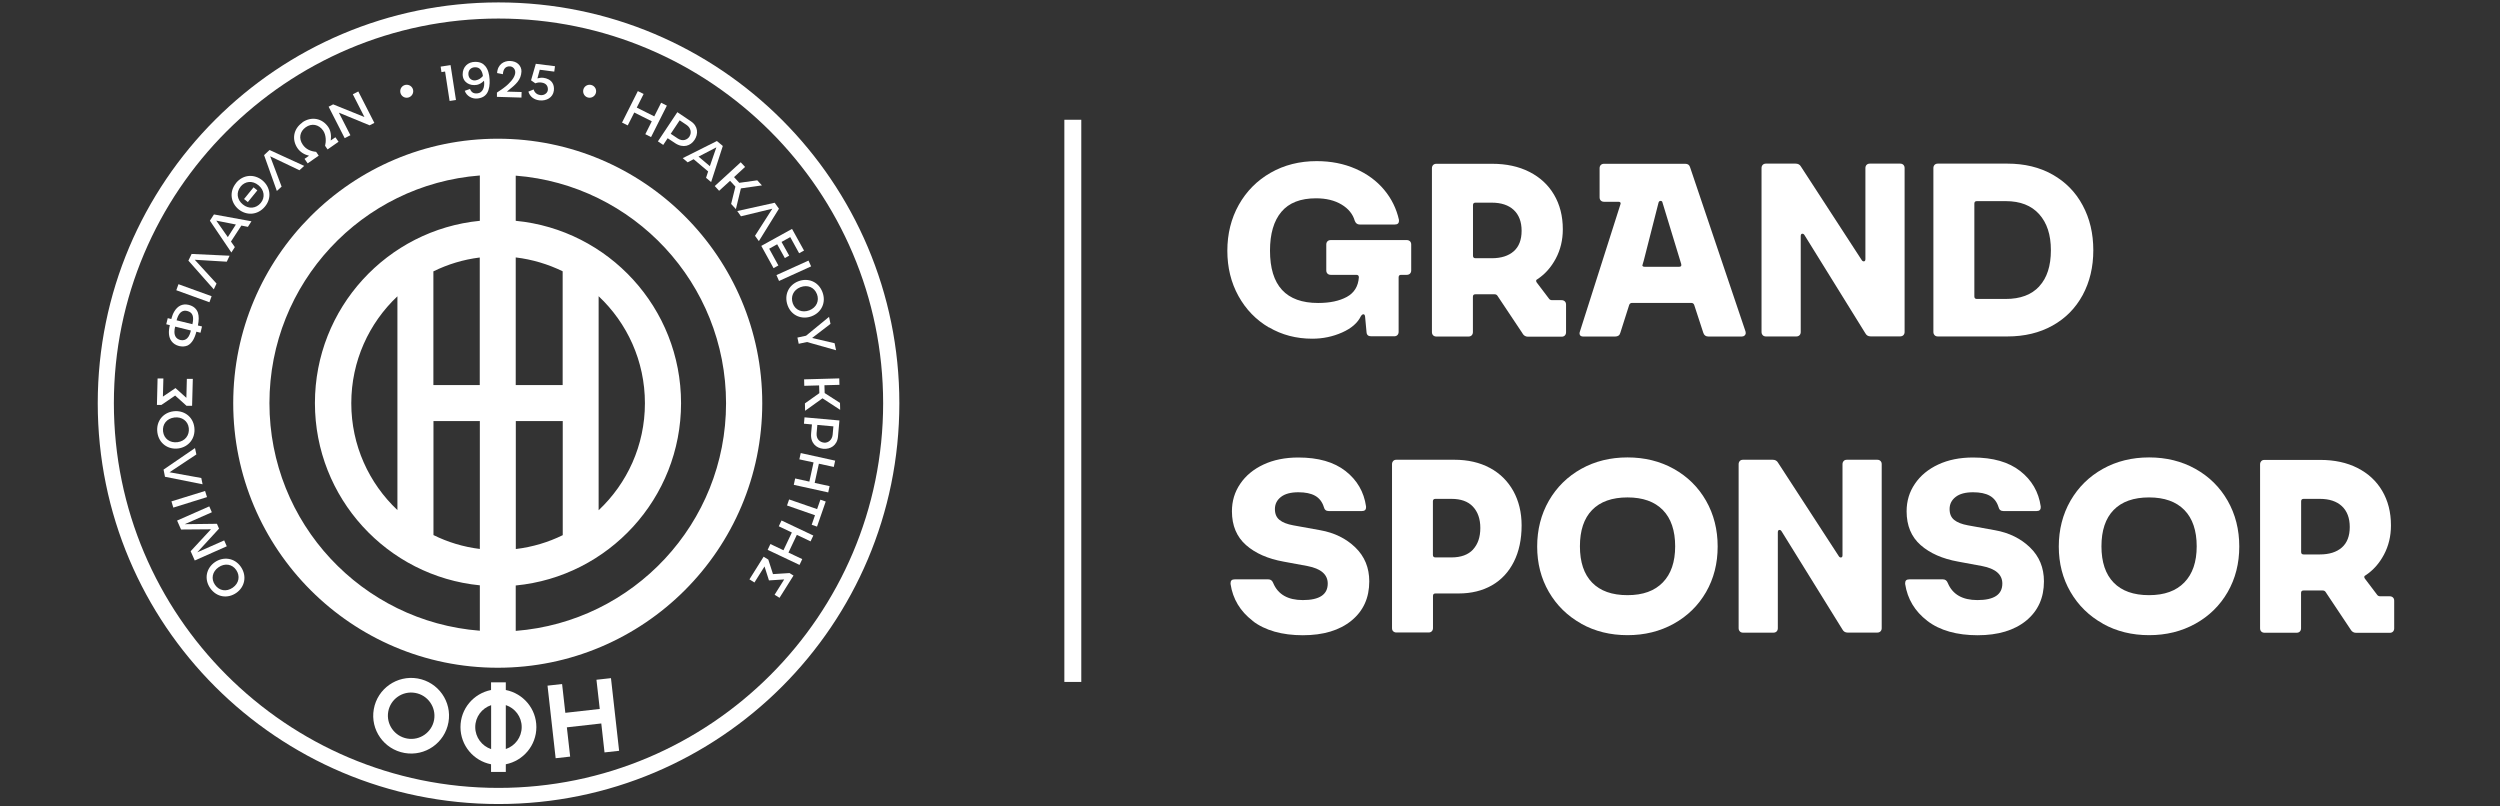 <?xml version="1.0" encoding="UTF-8"?>
<svg id="EN_copy" data-name="EN copy" xmlns="http://www.w3.org/2000/svg" viewBox="0 0 310 100">
  <rect x="0" y="0" width="310" height="100" fill="#333333" stroke="none"/>
  <g id="OFI_Crete_copy_2" data-name="OFI Crete copy 2">
    <g>
      <path d="M134.08,14.85h-2.1v69.71h2.1V14.85Z" style="fill: #fff;"/>
      <g>
        <path d="M157.35,40.61c-1.6-.94-2.86-2.24-3.78-3.9-.92-1.66-1.38-3.54-1.38-5.62s.47-4,1.42-5.69c.95-1.69,2.27-3.02,3.95-3.98,1.68-.96,3.59-1.44,5.71-1.44,1.78,0,3.38.32,4.82.95,1.44.63,2.62,1.5,3.54,2.6s1.53,2.35,1.84,3.73v.12c0,.31-.17.46-.52.46h-4.35c-.29,0-.49-.15-.61-.46-.24-.84-.79-1.51-1.64-2.02-.85-.51-1.9-.77-3.17-.77-1.92,0-3.35.56-4.29,1.68-.94,1.12-1.41,2.72-1.41,4.81,0,4.33,1.99,6.49,5.97,6.49,1.45,0,2.63-.25,3.55-.75.92-.5,1.42-1.31,1.5-2.43,0-.2-.1-.31-.31-.31h-3.18c-.16,0-.3-.05-.4-.15-.1-.1-.15-.23-.15-.4v-3.21c0-.16.05-.3.15-.4.1-.1.23-.15.4-.15h9.43c.16,0,.29.05.4.15.1.1.15.23.15.4v3.21c0,.16-.05.3-.15.4-.1.1-.24.15-.4.15h-.7c-.21,0-.31.1-.31.31v6.76c0,.16-.05.3-.15.4-.1.1-.23.15-.4.15h-2.85c-.37,0-.56-.17-.58-.52l-.18-1.93c-.02-.18-.09-.28-.21-.28-.1,0-.21.08-.31.24-.41.84-1.18,1.51-2.33,2.02s-2.38.77-3.7.77c-1.98,0-3.77-.47-5.37-1.41Z" style="fill: #fff;"/>
        <path d="M188.8,41.35l-3.12-4.68c-.08-.12-.2-.18-.37-.18h-2.36c-.21,0-.31.1-.31.31v4.38c0,.16-.05.3-.15.4-.1.1-.23.15-.4.15h-3.98c-.16,0-.3-.05-.4-.15-.1-.1-.15-.23-.15-.4v-20.32c0-.16.05-.3.15-.4.1-.1.23-.15.4-.15h6.92c1.75,0,3.29.33,4.61,1s2.34,1.61,3.06,2.83c.72,1.22,1.09,2.65,1.09,4.29,0,1.33-.29,2.54-.87,3.63-.58,1.09-1.34,1.94-2.28,2.56-.18.08-.21.21-.09.4l1.53,2.02c.08.12.21.18.4.18h1.16c.16,0,.29.05.4.15.1.1.15.23.15.4v3.43c0,.16-.05.3-.15.4-.1.1-.23.15-.4.15h-4.16c-.29,0-.51-.12-.67-.37ZM187.7,31.16c.65-.57.98-1.42.98-2.54s-.33-1.98-.98-2.59c-.65-.6-1.56-.9-2.72-.9h-2.02c-.21,0-.31.1-.31.31v6.27c0,.2.1.31.31.31h2.02c1.16,0,2.07-.29,2.72-.86Z" style="fill: #fff;"/>
        <path d="M195.92,41.55c-.07-.11-.08-.26-.01-.44l5.02-15.76.03-.12c0-.14-.09-.21-.28-.21h-1.78c-.16,0-.3-.05-.4-.15-.1-.1-.15-.23-.15-.4v-3.61c0-.16.05-.3.15-.4.1-.1.23-.15.4-.15h10.07c.33,0,.53.15.61.46l6.86,20.32s.03.11.03.21c0,.12-.05.23-.14.31-.09.08-.21.12-.35.12h-4.13c-.33,0-.54-.15-.64-.46l-1.13-3.46c-.06-.16-.18-.25-.37-.25h-7.32c-.18,0-.31.08-.37.25l-1.1,3.46c-.08.31-.3.46-.64.46h-3.95c-.2,0-.34-.06-.41-.17ZM203.65,32.87c0,.14.09.21.28.21h4.29c.22,0,.31-.11.25-.34l-.12-.4-2.2-7.22c-.02-.14-.1-.21-.25-.21-.06,0-.11.02-.15.06s-.07.09-.09.15l-1.84,7.22-.12.4-.03.12Z" style="fill: #fff;"/>
        <path d="M218.58,41.56c-.1-.1-.15-.23-.15-.4v-20.32c0-.16.05-.3.15-.4.1-.1.23-.15.4-.15h3.67c.31,0,.53.12.67.37l7.5,11.54c.08.14.17.21.28.21.14,0,.21-.09.21-.28v-11.29c0-.16.05-.3.15-.4.1-.1.23-.15.4-.15h3.76c.16,0,.3.05.4.15.1.1.15.23.15.4v20.32c0,.16-.05.3-.15.4-.1.1-.24.15-.4.15h-3.67c-.29,0-.5-.12-.64-.37l-7.53-12.15c-.08-.14-.17-.21-.28-.21-.14,0-.21.1-.21.31v11.88c0,.16-.05.3-.15.4-.1.1-.24.15-.4.15h-3.76c-.16,0-.3-.05-.4-.15Z" style="fill: #fff;"/>
        <path d="M239.89,41.56c-.1-.1-.15-.23-.15-.4v-20.32c0-.16.05-.3.15-.4.1-.1.23-.15.4-.15h8.63c2.12,0,3.99.45,5.6,1.36,1.61.91,2.86,2.18,3.73,3.81.88,1.63,1.32,3.49,1.32,5.57s-.44,3.93-1.32,5.56c-.88,1.62-2.12,2.88-3.73,3.78s-3.48,1.35-5.6,1.35h-8.63c-.16,0-.3-.05-.4-.15ZM252.87,35.5c.96-1.04,1.44-2.53,1.44-4.47s-.49-3.39-1.45-4.47c-.97-1.08-2.35-1.62-4.15-1.62h-3.58c-.21,0-.31.1-.31.31v11.51c0,.2.1.31.31.31h3.58c1.82,0,3.2-.52,4.16-1.56Z" style="fill: #fff;"/>
        <path d="M155.33,76.98c-1.54-1.18-2.46-2.7-2.74-4.56v-.12c0-.31.17-.46.52-.46h4.16c.29,0,.49.15.61.46.59,1.41,1.82,2.11,3.67,2.11,2.06,0,3.09-.68,3.09-2.05,0-1.12-.84-1.85-2.51-2.17l-2.97-.55c-1.94-.35-3.49-1.03-4.65-2.05s-1.75-2.42-1.75-4.19c0-1.27.34-2.4,1.03-3.41.68-1.01,1.65-1.81,2.89-2.39s2.68-.87,4.32-.87c2.47,0,4.42.56,5.85,1.68,1.43,1.12,2.28,2.58,2.54,4.38v.12c0,.31-.17.46-.52.46h-4.1c-.33,0-.53-.16-.61-.49-.2-.65-.57-1.12-1.09-1.41-.52-.29-1.21-.43-2.07-.43-.94,0-1.66.19-2.16.58s-.75.89-.75,1.5.19,1.04.57,1.35c.38.31.94.53,1.7.67l3.37.61c1.73.31,3.18,1.02,4.33,2.13,1.15,1.11,1.73,2.51,1.73,4.21,0,2.04-.73,3.66-2.21,4.87-1.47,1.2-3.48,1.81-6.03,1.81s-4.69-.59-6.23-1.78Z" style="fill: #fff;"/>
        <path d="M172.76,78.29c-.1-.1-.15-.23-.15-.4v-20.33c0-.16.05-.29.15-.4s.23-.15.4-.15h7.19c1.67,0,3.14.34,4.39,1.01,1.25.67,2.22,1.63,2.91,2.86.68,1.24,1.03,2.66,1.03,4.27,0,1.73-.32,3.24-.96,4.51s-1.55,2.25-2.72,2.92c-1.17.67-2.55,1.01-4.12,1.01h-2.88c-.21,0-.31.1-.31.31v3.98c0,.16-.05.3-.15.4-.1.1-.23.15-.4.15h-3.98c-.16,0-.3-.05-.4-.15ZM182.66,68.13c.6-.65.9-1.54.9-2.66s-.31-2-.92-2.65-1.5-.96-2.66-.96h-1.99c-.21,0-.31.1-.31.31v6.64c0,.2.1.31.31.31h1.99c1.18,0,2.08-.33,2.68-.98Z" style="fill: #fff;"/>
        <path d="M196.07,77.33c-1.7-.95-3.04-2.26-4.01-3.93-.97-1.67-1.45-3.55-1.45-5.63s.48-3.99,1.45-5.68c.97-1.68,2.31-3,4.01-3.95,1.7-.95,3.62-1.42,5.74-1.42s4.04.47,5.74,1.42c1.7.95,3.04,2.27,4,3.95.96,1.68,1.44,3.58,1.44,5.68s-.48,3.98-1.44,5.65c-.96,1.66-2.29,2.97-4,3.92s-3.62,1.42-5.74,1.42-4.04-.47-5.74-1.42ZM206.19,72.22c1.02-1.05,1.53-2.54,1.53-4.48s-.51-3.46-1.53-4.5-2.48-1.56-4.38-1.56-3.38.52-4.39,1.56c-1.01,1.04-1.51,2.54-1.51,4.5s.5,3.46,1.51,4.5c1.01,1.04,2.47,1.56,4.39,1.56s3.36-.53,4.38-1.58Z" style="fill: #fff;"/>
        <path d="M215.74,78.29c-.1-.1-.15-.23-.15-.4v-20.33c0-.16.05-.29.15-.4s.23-.15.4-.15h3.67c.31,0,.53.12.67.37l7.5,11.54c.08.14.17.21.28.21.14,0,.21-.09.21-.28v-11.29c0-.16.05-.29.15-.4s.23-.15.4-.15h3.76c.16,0,.3.05.4.15.1.1.15.23.15.4v20.33c0,.16-.05.3-.15.4s-.24.15-.4.15h-3.67c-.29,0-.5-.12-.64-.37l-7.53-12.15c-.08-.14-.17-.21-.28-.21-.14,0-.21.1-.21.31v11.88c0,.16-.05.3-.15.4s-.24.15-.4.15h-3.76c-.16,0-.3-.05-.4-.15Z" style="fill: #fff;"/>
        <path d="M238.98,76.98c-1.54-1.18-2.45-2.7-2.74-4.56v-.12c0-.31.17-.46.52-.46h4.16c.29,0,.49.15.61.46.59,1.41,1.82,2.11,3.67,2.11,2.06,0,3.09-.68,3.09-2.05,0-1.12-.84-1.85-2.51-2.17l-2.97-.55c-1.94-.35-3.49-1.03-4.65-2.05-1.16-1.02-1.74-2.42-1.74-4.19,0-1.27.34-2.4,1.03-3.41.68-1.01,1.65-1.81,2.89-2.39,1.24-.58,2.68-.87,4.32-.87,2.47,0,4.42.56,5.85,1.68s2.28,2.58,2.54,4.38v.12c0,.31-.17.46-.52.46h-4.1c-.33,0-.53-.16-.61-.49-.2-.65-.57-1.12-1.09-1.41-.52-.29-1.21-.43-2.07-.43-.94,0-1.66.19-2.16.58-.5.39-.75.89-.75,1.5s.19,1.04.57,1.35c.38.31.94.53,1.7.67l3.37.61c1.73.31,3.18,1.02,4.33,2.13s1.73,2.51,1.73,4.21c0,2.04-.73,3.66-2.2,4.87-1.47,1.2-3.48,1.81-6.03,1.81s-4.69-.59-6.23-1.78Z" style="fill: #fff;"/>
        <path d="M260.75,77.33c-1.7-.95-3.04-2.26-4.01-3.93-.97-1.67-1.45-3.55-1.45-5.63s.48-3.99,1.45-5.68c.97-1.68,2.31-3,4.01-3.95,1.7-.95,3.62-1.42,5.74-1.42s4.04.47,5.74,1.42c1.7.95,3.04,2.27,4,3.95.96,1.68,1.44,3.58,1.44,5.68s-.48,3.98-1.44,5.65c-.96,1.66-2.29,2.97-4,3.92s-3.62,1.42-5.74,1.42-4.04-.47-5.74-1.42ZM270.86,72.22c1.02-1.05,1.53-2.54,1.53-4.48s-.51-3.46-1.53-4.5-2.48-1.56-4.38-1.56-3.38.52-4.39,1.56c-1.01,1.04-1.51,2.54-1.51,4.5s.5,3.46,1.51,4.5c1.01,1.04,2.47,1.56,4.39,1.56s3.36-.53,4.38-1.58Z" style="fill: #fff;"/>
        <path d="M291.49,78.08l-3.12-4.68c-.08-.12-.2-.18-.37-.18h-2.36c-.21,0-.31.1-.31.31v4.38c0,.16-.05.3-.15.4-.1.1-.23.15-.4.15h-3.98c-.16,0-.3-.05-.4-.15-.1-.1-.15-.23-.15-.4v-20.33c0-.16.05-.29.15-.4s.23-.15.4-.15h6.92c1.75,0,3.29.33,4.61,1s2.34,1.61,3.06,2.83c.72,1.22,1.09,2.65,1.09,4.29,0,1.33-.29,2.54-.87,3.63s-1.34,1.94-2.28,2.56c-.18.08-.21.21-.09.4l1.53,2.02c.08.12.21.18.4.18h1.16c.16,0,.29.05.4.15.1.1.15.23.15.4v3.43c0,.16-.05.3-.15.4s-.23.15-.4.15h-4.16c-.29,0-.51-.12-.67-.37ZM290.39,67.89c.65-.57.98-1.42.98-2.54s-.33-1.98-.98-2.59c-.65-.6-1.56-.9-2.72-.9h-2.02c-.21,0-.31.1-.31.31v6.27c0,.21.1.31.31.31h2.02c1.16,0,2.07-.29,2.72-.86Z" style="fill: #fff;"/>
      </g>
      <g>
        <path d="M61.72,17.2c18.11,0,32.8,14.68,32.8,32.8s-14.69,32.8-32.8,32.8-32.8-14.69-32.8-32.8,14.68-32.8,32.8-32.8ZM53.74,47.75h5.75v-15.82c-2.04.25-3.98.85-5.75,1.72v14.1ZM63.95,47.75h5.82v-14.11c-1.8-.88-3.76-1.47-5.82-1.72v15.83ZM69.78,52.21h-5.82v15.87c2.07-.25,4.03-.84,5.82-1.72v-14.15ZM59.5,52.21h-5.75v14.14c1.78.88,3.71,1.47,5.75,1.72v-15.86ZM74.23,36.73v26.54c3.53-3.32,5.74-8.03,5.74-13.27s-2.21-9.95-5.74-13.27ZM49.28,63.25v-26.51c-3.52,3.32-5.72,8.03-5.72,13.26s2.2,9.93,5.72,13.25ZM63.95,21.77v5.61c11.5,1.11,20.5,10.81,20.5,22.61s-9,21.5-20.5,22.61v5.63c14.59-1.14,26.08-13.34,26.08-28.22s-11.48-27.09-26.08-28.23ZM59.5,78.22v-5.64c-11.48-1.13-20.45-10.82-20.45-22.6s8.97-21.47,20.45-22.6v-5.62c-14.6,1.13-26.09,13.34-26.09,28.23s11.49,27.09,26.09,28.22Z" style="fill: #fff; fill-rule: evenodd;"/>
        <g>
          <path d="M21.86,35.99l.27-.75,4.11,1.49-.27.75-4.11-1.49Z" style="fill: #fff; fill-rule: evenodd;"/>
          <path d="M21.49,62.94l-.23-.77,4.17-1.29.24.76-4.17,1.3Z" style="fill: #fff; fill-rule: evenodd;"/>
          <path d="M100.25,32.31l.33.72-3.98,1.81-.32-.73,3.98-1.8Z" style="fill: #fff; fill-rule: evenodd;"/>
          <path d="M40.75,13.23l.56-.29,3.88,1.57-1.44-2.82.68-.35,1.99,3.9-.59.3-3.81-1.57,1.43,2.8-.71.36-1.99-3.9Z" style="fill: #fff; fill-rule: evenodd;"/>
          <path d="M24.15,69.5l-.51-1.15,2.52-2.72-3.71.03-.49-1.11,3.99-1.76.32.73-3.36,1.48,3.99-.05.26.6-2.7,2.94,3.34-1.48.32.73-3.99,1.77Z" style="fill: #fff; fill-rule: evenodd;"/>
          <path d="M20.46,59.13l-.18-.9,3.9-2.67.17.79-3.33,2.21,3.94.71.16.78-4.67-.93Z" style="fill: #fff; fill-rule: evenodd;"/>
          <path d="M23.36,32.32l.4-.83,4.71.22-.35.74-3.97-.24,2.7,2.95-.34.72-3.15-3.56Z" style="fill: #fff; fill-rule: evenodd;"/>
          <path d="M32.75,19.23l.67-.63,4.3,1.97-.59.54-3.63-1.73,1.42,3.76-.59.54-1.59-4.46Z" style="fill: #fff; fill-rule: evenodd;"/>
          <path d="M26.03,27.36l.5-.77,4.65.85-.44.69-.81-.16-1.29,1.98.48.69-.43.67-2.66-3.94ZM29.25,27.84l-2.43-.48,1.43,2.04,1-1.56Z" style="fill: #fff; fill-rule: evenodd;"/>
          <path d="M88.9,17.49l.73.61-1.45,4.48-.63-.53.26-.79-1.8-1.52-.74.39-.61-.52,4.23-2.12ZM88.02,20.61l.81-2.34-2.21,1.15,1.41,1.19Z" style="fill: #fff; fill-rule: evenodd;"/>
          <path d="M96.06,25.14l.53.74-2.49,4.02-.48-.66,2.15-3.36-3.89.94-.46-.65,4.64-1.03Z" style="fill: #fff; fill-rule: evenodd;"/>
          <path d="M19.51,53.6c-.17-1.39.73-2.44,2-2.6,1.26-.16,2.43.63,2.59,2.01.16,1.37-.73,2.43-2,2.6-1.26.16-2.41-.62-2.59-2.01ZM20.22,53.51c.11.89.85,1.44,1.79,1.32.95-.12,1.5-.87,1.4-1.75-.1-.88-.86-1.43-1.79-1.31-.95.12-1.51.85-1.4,1.74Z" style="fill: #fff; fill-rule: evenodd;"/>
          <path d="M29.27,22.69c.89-1.08,2.27-1.13,3.26-.33.99.81,1.21,2.19.32,3.26s-2.27,1.14-3.26.34c-.98-.81-1.2-2.17-.32-3.26ZM29.84,23.14c-.57.7-.47,1.61.27,2.21.74.61,1.65.5,2.22-.18s.45-1.61-.28-2.2c-.74-.61-1.65-.52-2.22.17Z" style="fill: #fff; fill-rule: evenodd;"/>
          <path d="M30.26,24.68l.47.38,1.18-1.45-.47-.38-1.18,1.45Z" style="fill: #fff; fill-rule: evenodd;"/>
          <path d="M26.07,72.94c-.8-1.15-.48-2.5.57-3.23,1.05-.72,2.44-.56,3.23.58.78,1.15.48,2.5-.57,3.23-1.05.73-2.42.57-3.23-.58ZM26.66,72.52c.52.74,1.41.9,2.2.35.79-.55.93-1.46.43-2.19-.5-.74-1.42-.88-2.19-.34-.79.55-.95,1.45-.44,2.18Z" style="fill: #fff; fill-rule: evenodd;"/>
          <path d="M101.98,36.21c.5,1.31-.13,2.54-1.32,3-1.19.46-2.51-.03-2.99-1.33-.48-1.31.13-2.54,1.32-3,1.19-.46,2.49.02,2.99,1.33ZM101.3,36.47c-.32-.84-1.15-1.2-2.05-.86-.89.35-1.24,1.19-.94,2.02s1.17,1.19,2.05.85c.89-.35,1.26-1.18.94-2.02Z" style="fill: #fff; fill-rule: evenodd;"/>
          <path d="M37.48,15.18c1.15-.8,2.48-.5,3.21.55.34.48.4,1.13.32,1.69l.58-.4.39.56-1.36.95-.31-.45c.13-.49.15-1.32-.24-1.89-.55-.78-1.43-.93-2.16-.41s-.91,1.39-.36,2.17c.39.56.96.81,1.65.88l.32.47-1.37.96-.39-.56.56-.39c-.54-.12-1.08-.43-1.42-.92-.73-1.05-.55-2.4.6-3.2Z" style="fill: #fff; fill-rule: evenodd;"/>
          <path d="M20.61,40.22l.19-.77.44.11c.1-.37.21-.67.37-.93.4-.68,1.01-1.01,1.77-.83.58.14.98.46,1.16.97.14.42.13.97,0,1.59l.51.12-.19.78-.51-.13c-.1.4-.24.75-.4,1.03-.18.3-.4.54-.68.68-.32.14-.68.16-1.06.07-.41-.1-.74-.33-.93-.59-.39-.5-.41-1.23-.22-2l-.43-.11ZM21.9,39.72l1.96.48c.22-.97.03-1.47-.65-1.64-.53-.13-.9.14-1.14.66-.07.15-.12.31-.17.49ZM23.66,40.98l-1.94-.48c-.1.38-.17.92.08,1.29.11.16.29.3.56.37.37.09.66-.03.85-.21.25-.24.37-.6.46-.96Z" style="fill: #fff; fill-rule: evenodd;"/>
          <path d="M19.46,50.19l.08-3.26h.72s-.06,2.25-.06,2.25l1.56-1.06,1.35,1.21.06-2.35h.74s-.09,3.34-.09,3.34h-.69s-1.41-1.27-1.41-1.27l-1.7,1.16h-.56Z" style="fill: #fff; fill-rule: evenodd;"/>
          <path d="M98.4,71.36l-1.74,2.77-.61-.38,1.19-1.9-1.89.12-.55-1.73-1.25,1.99-.62-.39,1.76-2.81.58.36.58,1.8,2.05-.13.48.3Z" style="fill: #fff; fill-rule: evenodd;"/>
          <path d="M79.1,11.3l.71.35-.85,1.69,2.17,1.09.85-1.69.71.36-1.96,3.9-.71-.36.8-1.6-2.17-1.09-.81,1.6-.71-.35,1.96-3.9Z" style="fill: #fff; fill-rule: evenodd;"/>
          <path d="M100.85,66.41l-.34.72-1.7-.81-1.04,2.2,1.71.81-.34.72-3.95-1.87.34-.72,1.62.77,1.04-2.2-1.62-.77.34-.72,3.95,1.87Z" style="fill: #fff; fill-rule: evenodd;"/>
          <path d="M103.56,57.12l-.17.78-1.85-.4-.52,2.38,1.85.4-.17.78-4.27-.94.17-.79,1.76.39.52-2.38-1.76-.38.17-.78,4.27.94Z" style="fill: #fff; fill-rule: evenodd;"/>
          <path d="M83.99,13.91l1.68,1.13c.91.61.94,1.58.45,2.31-.48.73-1.4,1.07-2.41.4l-.92-.61-.55.83-.66-.44,2.41-3.62ZM85.5,16.9c.28-.42.17-1.05-.37-1.41l-.85-.57-1.11,1.67.87.58c.62.41,1.19.17,1.47-.26Z" style="fill: #fff; fill-rule: evenodd;"/>
          <path d="M104.09,52.13l-.18,2.02c-.1,1.09-.95,1.58-1.82,1.5-.88-.08-1.62-.72-1.51-1.92l.1-1.1-.99-.09.07-.79,4.34.39ZM102.18,54.89c.51.05,1.01-.34,1.07-1l.09-1.02-1.99-.18-.09,1.03c-.06.75.42,1.12.93,1.17Z" style="fill: #fff; fill-rule: evenodd;"/>
          <path d="M91.85,20.12l.54.58-1.37,1.26.65.71,2.23-.31.58.63-2.61.37-.62,2.57-.59-.64.53-2.15-.66-.72-1.36,1.24-.54-.59,3.22-2.95Z" style="fill: #fff; fill-rule: evenodd;"/>
          <path d="M104.07,46.93l.02.79-1.86.05.03.97,1.9,1.22.02.86-2.19-1.43-2.16,1.55-.02-.92,1.79-1.27-.03-.96-1.84.05-.02-.8,4.37-.12Z" style="fill: #fff; fill-rule: evenodd;"/>
          <path d="M98.21,28.38l1.49,2.69-.61.33-1.1-2-1.08.6.95,1.7-.54.3-.95-1.71-.99.55,1.14,2.08-.6.33-1.52-2.76,3.82-2.11Z" style="fill: #fff; fill-rule: evenodd;"/>
          <path d="M100.07,42.41l-1.03.22-.16-.77,1.07-.23,2.85-2.34.18.87-2.28,1.75,2.79.65.18.87-3.61-1.02Z" style="fill: #fff; fill-rule: evenodd;"/>
          <path d="M101.06,63.89l-3.47-1.21.26-.75,3.47,1.2.41-1.17.66.23-1.08,3.11-.66-.23.41-1.18Z" style="fill: #fff; fill-rule: evenodd;"/>
        </g>
        <g>
          <path d="M55.87,8.08l.67,4.32-.79.12-.56-3.65-.45.07-.1-.68,1.24-.19Z" style="fill: #fff; fill-rule: evenodd;"/>
          <path d="M60,10.02c-.23.25-.55.44-.85.5-.9.17-1.78-.32-1.78-1.3,0-.92.64-1.55,1.56-1.55.6,0,.97.2,1.24.52.35.42.5,1,.54,1.66.04.59-.04,1.26-.31,1.69-.24.39-.64.63-1.25.68-.64.05-1.3-.32-1.52-.96l.65-.23c.22.55.59.57.9.55.69-.05.95-.8.84-1.54ZM59.88,9.42c-.03-.35-.17-.67-.35-.85-.14-.14-.31-.23-.62-.23-.47,0-.85.32-.83.86.02.59.5.84.92.76.4-.07.64-.27.88-.53Z" style="fill: #fff; fill-rule: evenodd;"/>
          <path d="M64.68,11.41l-1.83-.05c1.19-.94,1.75-1.45,1.81-2.49.02-.37-.15-.71-.4-.94s-.59-.35-1.02-.37c-.71-.02-1.53.38-1.6,1.5l.72.14c.03-.57.28-1,.87-.97.33.01.67.3.66.74,0,.42-.31.94-.9,1.49-.35.33-.81.66-1.37,1.02v.53s3.04.09,3.04.09l.02-.7Z" style="fill: #fff; fill-rule: evenodd;"/>
          <path d="M68.82,8.21l-2.38-.3-.59,2.05.53.37c.29-.11.54-.13.78-.09.27.04.45.13.58.27s.2.33.2.56c0,.21-.09.39-.24.52-.18.16-.44.24-.71.2-.37-.05-.69-.27-.82-.7l-.65.27c.18.62.7,1.02,1.41,1.09.82.08,1.64-.34,1.75-1.22.05-.41-.04-.73-.18-.95-.23-.38-.69-.58-1.11-.63-.25-.03-.49,0-.75.07l.29-1.07,1.8.23.09-.67Z" style="fill: #fff; fill-rule: evenodd;"/>
          <path d="M50.43,10.51c.45,0,.81.36.81.8s-.36.81-.81.81-.8-.36-.8-.81.36-.8.8-.8Z" style="fill: #fff; fill-rule: evenodd;"/>
          <path d="M73.11,10.51c.45,0,.81.36.81.8s-.36.81-.81.81-.8-.36-.8-.81.36-.8.8-.8Z" style="fill: #fff; fill-rule: evenodd;"/>
        </g>
        <path d="M62.72,85.56c2.16.43,3.79,2.32,3.79,4.6s-1.63,4.18-3.79,4.61v.95h-1.83v-.95c-2.16-.42-3.79-2.32-3.79-4.61s1.63-4.17,3.79-4.6v-.95h1.83v.95ZM62.72,87.44v5.44c1.14-.38,1.97-1.45,1.97-2.73s-.83-2.34-1.97-2.72ZM60.9,92.88v-5.44c-1.14.38-1.97,1.45-1.97,2.72s.83,2.35,1.97,2.73Z" style="fill: #fff; fill-rule: evenodd;"/>
        <path d="M51.79,84.13c2.56.45,4.27,2.88,3.82,5.43s-2.88,4.26-5.44,3.81c-2.56-.45-4.27-2.88-3.82-5.43s2.88-4.25,5.44-3.81ZM51.48,85.92c1.57.27,2.62,1.77,2.35,3.33-.27,1.56-1.77,2.61-3.34,2.33s-2.62-1.77-2.35-3.33c.27-1.56,1.77-2.61,3.34-2.33Z" style="fill: #fff; fill-rule: evenodd;"/>
        <path d="M67.9,85.02l1.8-.2.4,3.57,4.27-.48-.41-3.62,1.8-.2,1.01,9.01-1.81.2-.4-3.59-4.27.48.41,3.63-1.8.2-1.01-9.02Z" style="fill: #fff; fill-rule: evenodd;"/>
        <path d="M61.81,2.3c26.3,0,47.7,21.4,47.7,47.7s-21.4,47.7-47.7,47.7S14.12,76.3,14.12,50,35.51,2.3,61.81,2.3M61.81.3C34.37.3,12.12,22.55,12.12,50s22.25,49.7,49.7,49.7,49.7-22.25,49.7-49.7S89.26.3,61.81.3h0Z" style="fill: #fff;"/>
      </g>
    </g>
  </g>
</svg>